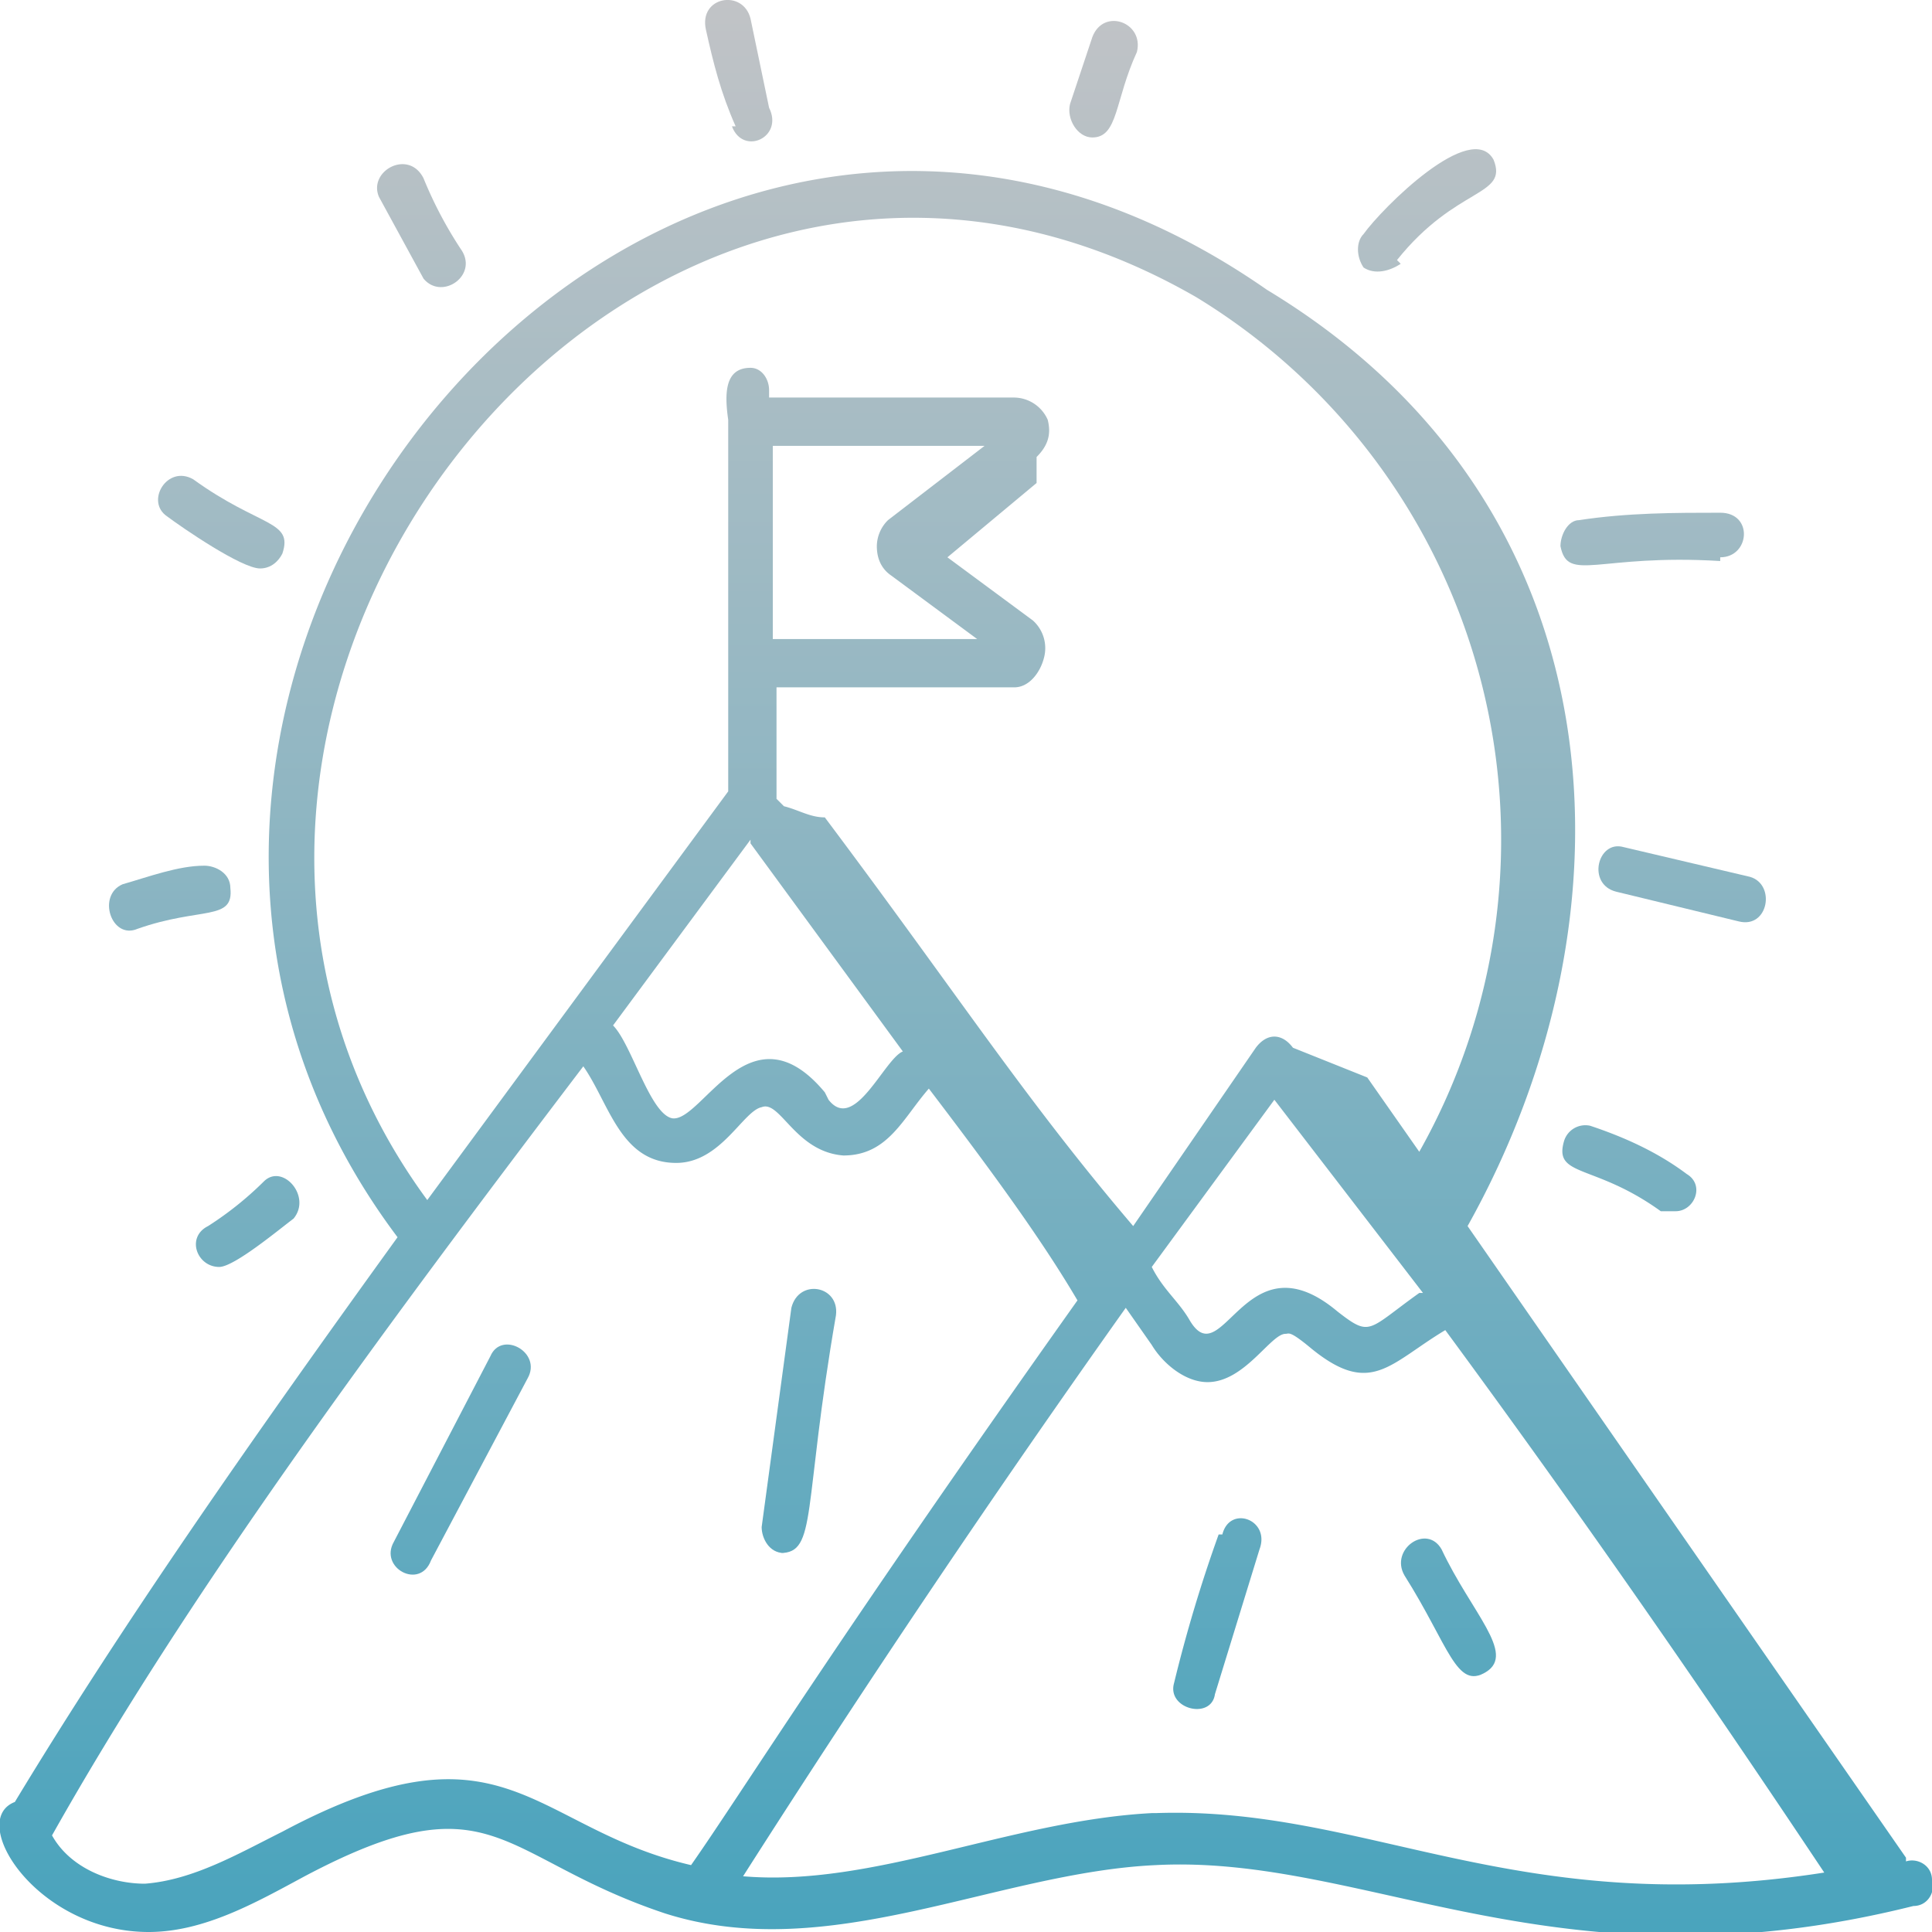 <svg xmlns="http://www.w3.org/2000/svg" fill="none" viewBox="0 0 52 52"><path fill="url(#a)" d="M51.3 50 39.5 33c4.7-8.4 4.2-19.4-5.4-25.2C17.6-3.7-.5 18.4 10.7 33.3 6.8 38.7 3.3 43.7.4 48.5-.9 49 1 52 4 52c1.5 0 2.9-.8 4.2-1.5 5.1-2.7 5.2-.5 9.7 1 4.4 1.4 8.9-1.1 13.2-1.3 5.7-.3 10.8 3.5 20.4 1.1.4 0 .6-.4.5-.7 0-.4-.4-.6-.7-.5ZM23.9 14a1 1 0 0 0-.3.7c0 .3.1.6.4.8l2.3 1.7h-5.5V12h5.7l-2.6 2Zm-3.7 8.7 4.1 5.6c-.5.2-1.3 2.2-2 1.3l-.1-.2c-2-2.4-3.3.8-4.1.7-.6-.1-1.1-2-1.6-2.5l3.7-5Zm18 12.1c-1.4 1-1.3 1.2-2.2.5-2.5-2.1-3.1 1.8-4 .2-.3-.5-.7-.8-1-1.4l3.3-4.5 4 5.2ZM32.2 8a17.1 17.1 0 0 1 6 23l-1.4-2-2-.8c-.3-.4-.7-.4-1 0L30.5 33c-2.9-3.4-4.7-6.2-8.3-11-.4 0-.7-.2-1.1-.3l-.2-.2v-3h6.4c.4 0 .7-.4.8-.8a1 1 0 0 0-.3-1L25.5 15l2.4-2v-.7c.3-.3.4-.6.3-1a1 1 0 0 0-.9-.6h-6.6v-.2c0-.3-.2-.6-.5-.6-.7 0-.7.7-.6 1.4v10l-8.1 11C1.8 19.1 17.1-.7 32.2 8ZM7.6 49.3c-1.2.6-2.4 1.3-3.7 1.4-.9 0-2-.4-2.5-1.3C5 43 10 36.2 15.7 28.7c.7 1 1 2.6 2.5 2.6 1.2 0 1.8-1.4 2.3-1.5.5-.2.9 1.2 2.2 1.3 1.2 0 1.6-1 2.3-1.8 1.6 2.1 3 4 4 5.7-6.6 9.3-9 13.2-10.4 15.2-4.3-1-5-4.1-11-.9Zm23.4-.5c-3.8.2-7.5 2-11 1.7a372 372 0 0 1 10.3-15.3l.7 1c.3.5.9 1 1.5 1 1 0 1.7-1.3 2.1-1.3.1 0 .1-.1.7.4 1.6 1.3 2.1.4 3.6-.5 3.9 5.3 7.2 10.1 10.2 14.6-8.3 1.3-12.3-1.8-18-1.6Z"/><path fill="url(#b)" d="M5.9 34.1c.4 0 1.6-1 2-1.3.5-.6-.3-1.5-.8-1A9 9 0 0 1 5.6 33c-.6.3-.3 1.1.3 1.1Z"/><path fill="url(#c)" d="M3.7 25c1.7-.6 2.6-.2 2.5-1.1 0-.4-.4-.6-.7-.6-.7 0-1.5.3-2.2.5-.7.3-.3 1.5.4 1.2Z"/><path fill="url(#d)" d="M7 15.3c.3 0 .5-.2.6-.4.3-.9-.6-.7-2.4-2-.7-.4-1.3.6-.7 1 .4.3 2 1.4 2.5 1.4Z"/><path fill="url(#e)" d="M11.4 7.5c.5.6 1.5-.1 1-.8a11 11 0 0 1-1-1.9c-.4-.8-1.5-.2-1.2.5l1.2 2.2Z"/><path fill="url(#f)" d="M19.7 3.4c.3.8 1.4.3 1-.5L20.2.5c-.2-.8-1.4-.6-1.2.3.2.9.4 1.7.8 2.6Z"/><path fill="url(#g)" d="M29.4 3.7c.7 0 .6-1 1.2-2.3.2-.8-.9-1.2-1.2-.4l-.6 1.8c-.1.4.2.9.6.9Z"/><path fill="url(#h)" d="M37.6 7c1.6-2 3-1.7 2.6-2.7-.6-1.1-3 1.3-3.5 2-.2.2-.2.6 0 .9.3.2.7.1 1-.1Z"/><path fill="url(#i)" d="M46.3 15c.8 0 .9-1.2 0-1.2-1.2 0-2.5 0-3.8.2-.3 0-.5.4-.5.7.2 1 1 .2 4.3.4Z"/><path fill="url(#j)" d="m43.5 24 3.3.8c.8.2 1-1 .3-1.2l-3.4-.8c-.7-.2-1 1-.2 1.2Z"/><path fill="url(#k)" d="M42.8 30.3a.6.6 0 0 0-.7.4c-.3 1 .8.6 2.6 1.9h.4c.5 0 .8-.7.3-1-.8-.6-1.7-1-2.6-1.3Z"/><path fill="url(#l)" d="m13.2 36.5-2.6 5c-.4.7.7 1.3 1 .5l2.6-4.9c.4-.7-.7-1.3-1-.6Z"/><path fill="url(#m)" d="M21 41.8c1 0 .6-1.2 1.5-6.4.1-.8-1-1-1.2-.2l-.8 5.9c0 .3.2.7.6.7Z"/><path fill="url(#n)" d="M32.8 41.3a39 39 0 0 0-1.2 4c-.2.7 1 1 1.1.3l1.2-3.9c.3-.8-.8-1.2-1-.4Z"/><path fill="url(#o)" d="M38.8 41.7c-.4-.7-1.4 0-1 .7 1.2 1.9 1.4 3.1 2.2 2.6.8-.5-.4-1.6-1.2-3.3Z"/><defs><linearGradient id="a" x1="26" x2="26" y1="0" y2="64.5" gradientUnits="userSpaceOnUse"><stop stop-color="#C1C3C6"/><stop offset="1" stop-color="#2D9CBB"/></linearGradient><linearGradient id="b" x1="26" x2="26" y1="0" y2="64.5" gradientUnits="userSpaceOnUse"><stop stop-color="#C1C3C6"/><stop offset="1" stop-color="#2D9CBB"/></linearGradient><linearGradient id="c" x1="26" x2="26" y1="0" y2="64.5" gradientUnits="userSpaceOnUse"><stop stop-color="#C1C3C6"/><stop offset="1" stop-color="#2D9CBB"/></linearGradient><linearGradient id="d" x1="26" x2="26" y1="0" y2="64.5" gradientUnits="userSpaceOnUse"><stop stop-color="#C1C3C6"/><stop offset="1" stop-color="#2D9CBB"/></linearGradient><linearGradient id="e" x1="26" x2="26" y1="0" y2="64.5" gradientUnits="userSpaceOnUse"><stop stop-color="#C1C3C6"/><stop offset="1" stop-color="#2D9CBB"/></linearGradient><linearGradient id="f" x1="26" x2="26" y1="0" y2="64.5" gradientUnits="userSpaceOnUse"><stop stop-color="#C1C3C6"/><stop offset="1" stop-color="#2D9CBB"/></linearGradient><linearGradient id="g" x1="26" x2="26" y1="0" y2="64.5" gradientUnits="userSpaceOnUse"><stop stop-color="#C1C3C6"/><stop offset="1" stop-color="#2D9CBB"/></linearGradient><linearGradient id="h" x1="26" x2="26" y1="0" y2="64.5" gradientUnits="userSpaceOnUse"><stop stop-color="#C1C3C6"/><stop offset="1" stop-color="#2D9CBB"/></linearGradient><linearGradient id="i" x1="26" x2="26" y1="0" y2="64.5" gradientUnits="userSpaceOnUse"><stop stop-color="#C1C3C6"/><stop offset="1" stop-color="#2D9CBB"/></linearGradient><linearGradient id="j" x1="26" x2="26" y1="0" y2="64.5" gradientUnits="userSpaceOnUse"><stop stop-color="#C1C3C6"/><stop offset="1" stop-color="#2D9CBB"/></linearGradient><linearGradient id="k" x1="26" x2="26" y1="0" y2="64.5" gradientUnits="userSpaceOnUse"><stop stop-color="#C1C3C6"/><stop offset="1" stop-color="#2D9CBB"/></linearGradient><linearGradient id="l" x1="26" x2="26" y1="0" y2="64.5" gradientUnits="userSpaceOnUse"><stop stop-color="#C1C3C6"/><stop offset="1" stop-color="#2D9CBB"/></linearGradient><linearGradient id="m" x1="26" x2="26" y1="0" y2="64.5" gradientUnits="userSpaceOnUse"><stop stop-color="#C1C3C6"/><stop offset="1" stop-color="#2D9CBB"/></linearGradient><linearGradient id="n" x1="26" x2="26" y1="0" y2="64.5" gradientUnits="userSpaceOnUse"><stop stop-color="#C1C3C6"/><stop offset="1" stop-color="#2D9CBB"/></linearGradient><linearGradient id="o" x1="26" x2="26" y1="0" y2="64.5" gradientUnits="userSpaceOnUse"><stop stop-color="#C1C3C6"/><stop offset="1" stop-color="#2D9CBB"/></linearGradient></defs></svg>